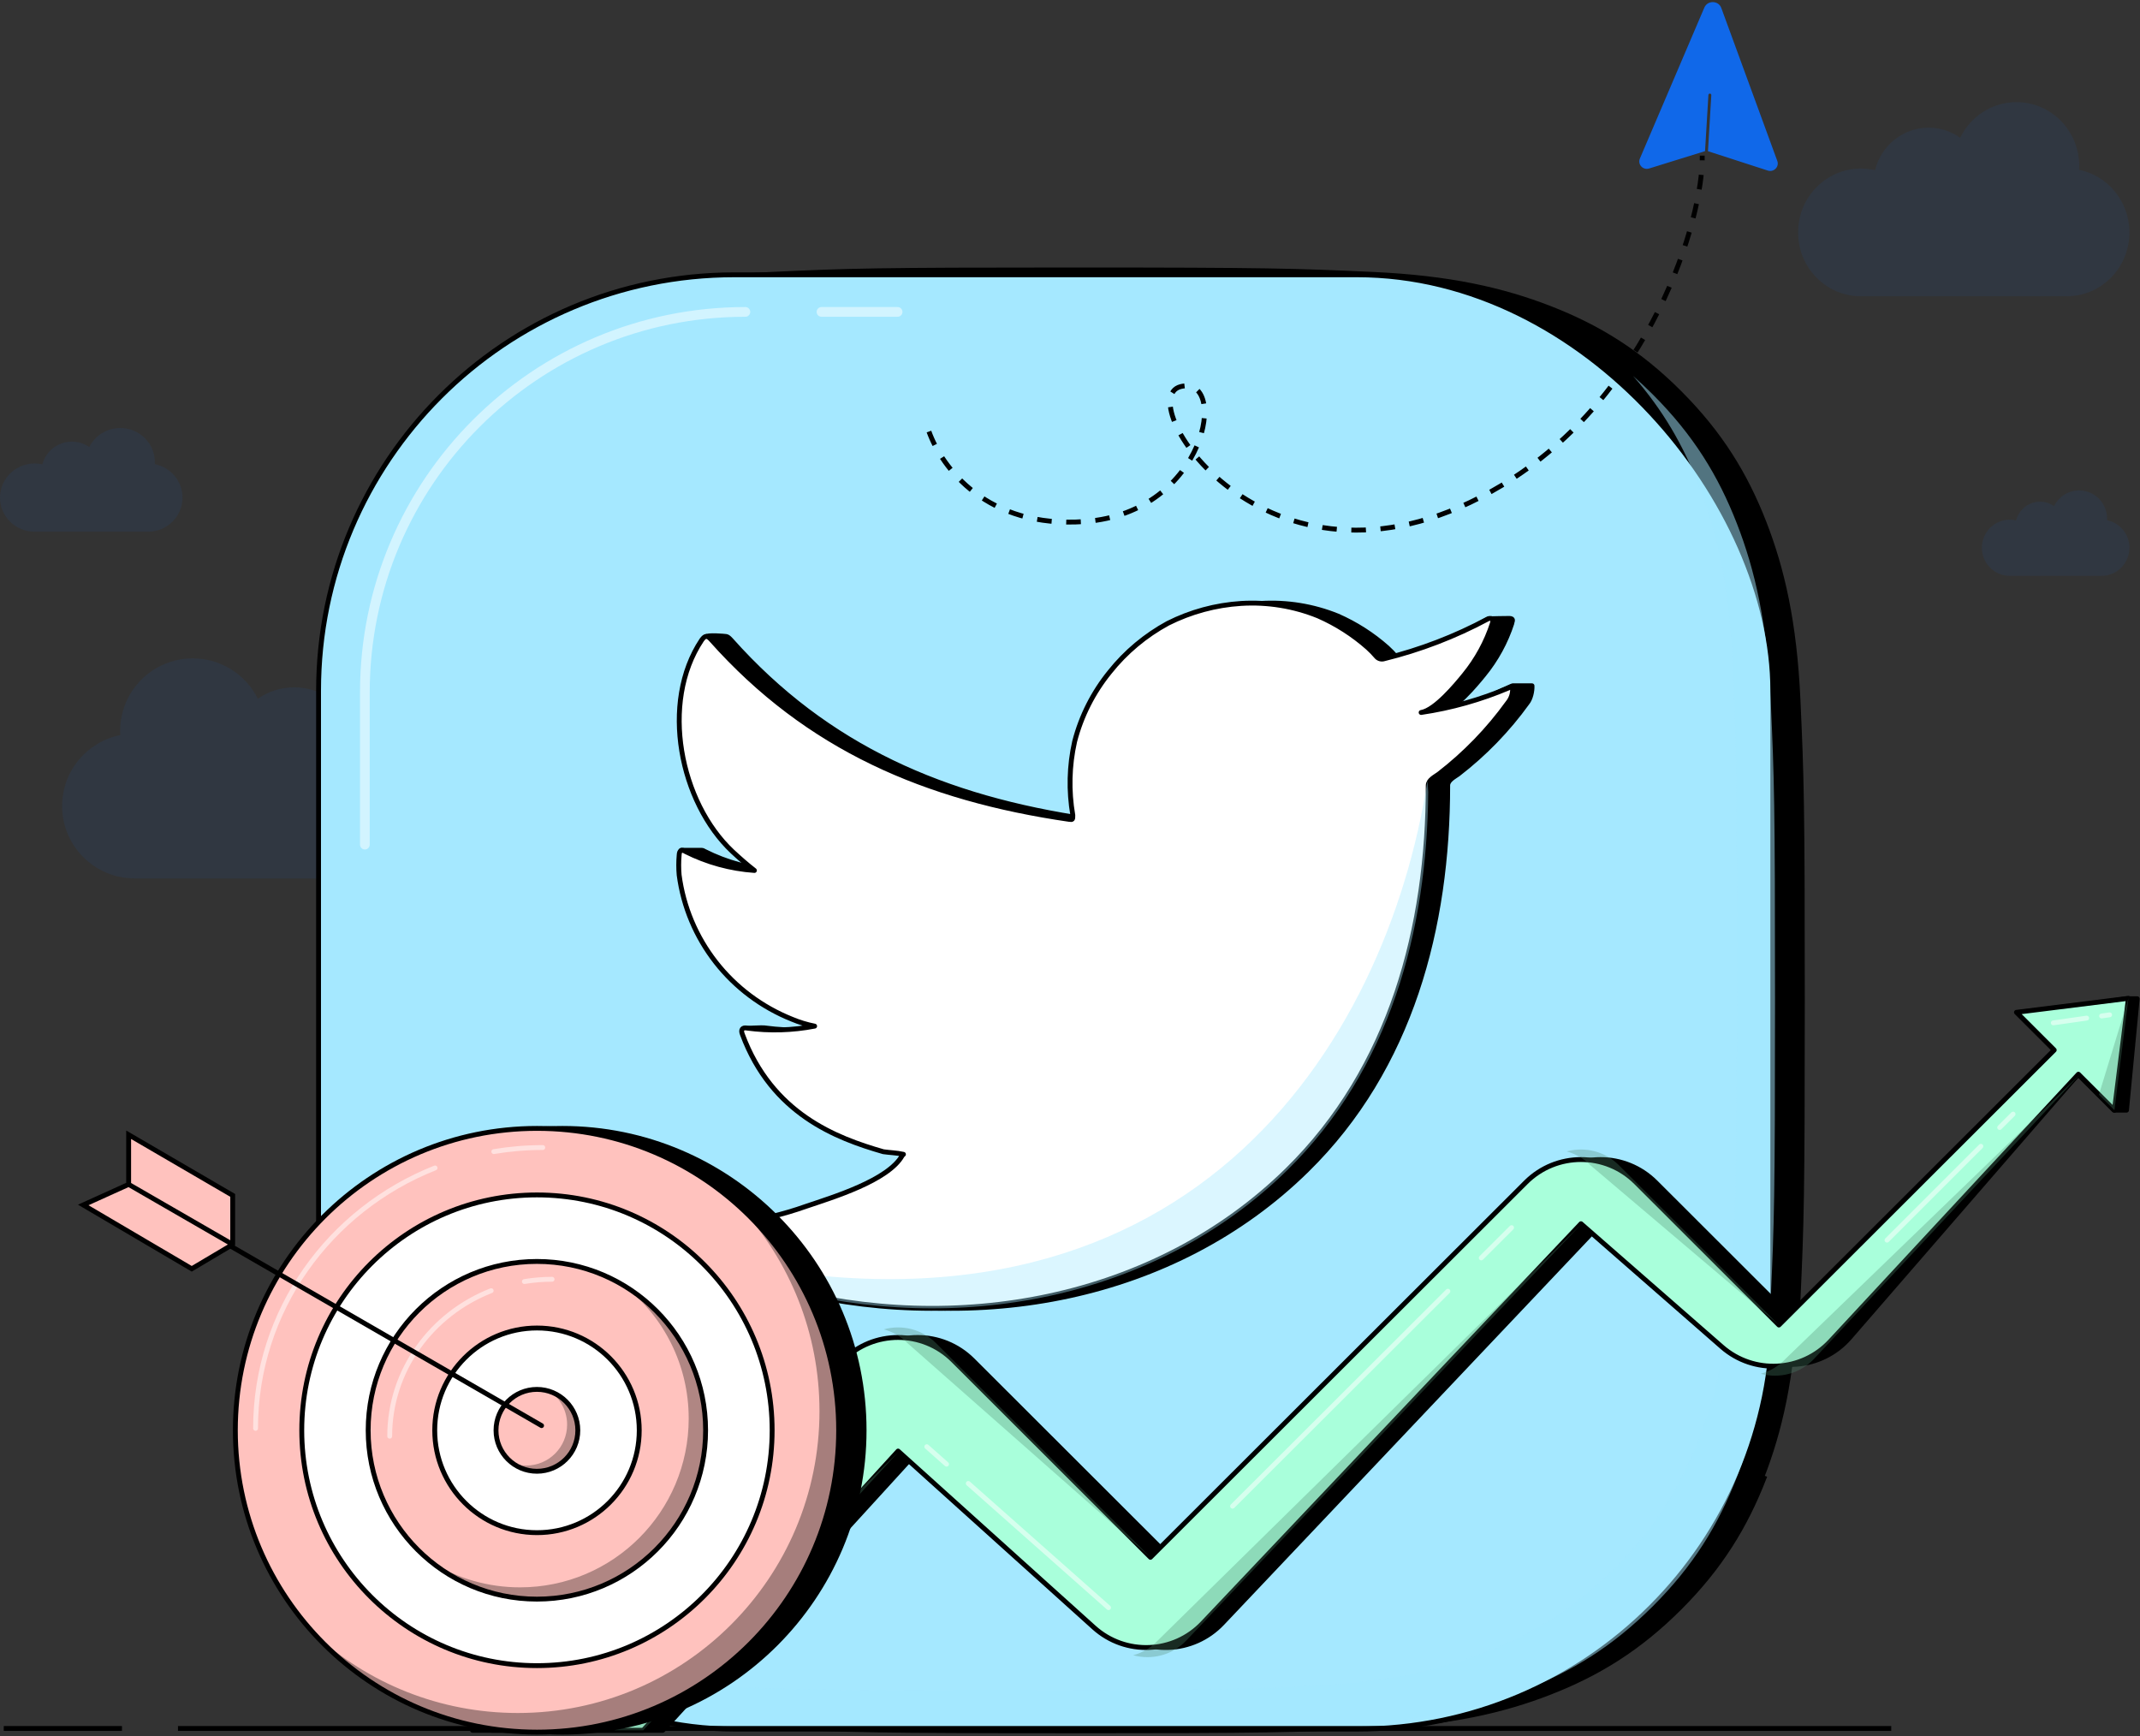 <?xml version="1.0" encoding="UTF-8"?>
<svg xmlns="http://www.w3.org/2000/svg" width="440" height="357" viewBox="0 0 440 357" fill="none">
  <rect x="0" y="0" width="440" height="357" fill="#333333" stroke="none"/>
  <path d="M27.692 180.608C19.453 180.608 12.773 173.945 12.773 165.726C12.773 158.518 17.912 152.506 24.735 151.137C24.718 150.843 24.709 150.547 24.709 150.249C24.709 142.03 31.388 135.367 39.628 135.367C45.498 135.367 50.577 138.749 53.012 143.667C55.138 142.187 57.725 141.32 60.514 141.32C66.662 141.32 71.823 145.536 73.251 151.227C74.336 150.977 75.466 150.844 76.627 150.844C84.866 150.844 91.546 157.507 91.546 165.726C91.546 173.945 84.866 180.608 76.627 180.608H27.692Z" fill="#0F67EA" fill-opacity="0.08"></path>
  <path d="M104.181 293.787L104.181 293.786C102.146 288.568 99.727 280.687 99.067 266.149L99.067 266.149C98.342 250.383 98.198 245.653 98.2 205.682C98.202 165.713 98.359 160.995 99.073 145.216C99.736 130.679 102.173 122.813 104.191 117.577C106.887 110.653 110.09 105.726 115.276 100.533C120.462 95.341 125.384 92.134 132.32 89.45L132.322 89.45C137.54 87.415 145.421 84.995 159.96 84.334L159.96 84.334C175.727 83.609 180.457 83.464 220.41 83.464C260.363 83.464 265.099 83.621 280.878 84.334C295.415 84.996 303.281 87.433 308.517 89.45C315.441 92.134 320.368 95.348 325.561 100.534C330.753 105.719 333.949 110.653 336.644 117.578L336.644 117.578C338.679 122.797 341.098 130.677 341.758 145.216C342.483 160.995 342.627 165.712 342.625 205.682C342.623 245.652 342.478 250.37 341.752 266.149C341.089 280.686 338.657 288.565 336.634 293.787C333.938 300.711 330.735 305.639 325.55 310.819C320.364 316 315.429 319.207 308.504 321.903L308.503 321.903C303.285 323.938 295.404 326.358 280.865 327.019C265.098 327.744 260.368 327.889 220.397 327.889C180.426 327.889 175.708 327.744 159.947 327.019C145.408 326.357 137.529 323.937 132.309 321.903L132.127 322.369L132.308 321.903C125.384 319.207 120.456 316.005 115.264 310.819C110.071 305.633 106.864 300.711 104.181 293.787ZM122.169 347.969L122.17 347.97C131.753 351.692 142.678 354.228 158.66 354.955C174.64 355.682 179.743 355.862 220.395 355.862C261.047 355.862 266.159 355.693 282.131 354.955C298.114 354.228 309.05 351.692 318.622 347.969L318.441 347.503L318.622 347.969C328.524 344.114 336.927 338.962 345.311 330.592C353.695 322.222 358.835 313.806 362.69 303.905L362.224 303.724C365.925 294.209 368.464 283.326 369.179 267.392L369.678 267.414C369.678 267.414 369.678 267.414 369.678 267.414C370.405 251.431 370.574 246.332 370.577 205.681C370.579 165.03 370.41 159.919 369.685 143.948C368.958 127.965 366.423 117.023 362.701 107.457C358.846 97.556 353.695 89.153 345.325 80.77C336.955 72.387 328.539 67.237 318.65 63.393L318.649 63.393C309.066 59.671 298.129 57.123 282.158 56.407C266.187 55.681 261.076 55.5 220.424 55.5C179.772 55.5 174.657 55.669 158.676 56.407C142.694 57.135 131.751 59.671 122.185 63.393C112.276 67.237 103.88 72.4 95.496 80.77C87.112 89.14 81.962 97.55 78.117 107.458C74.394 117.029 71.858 127.966 71.129 143.948C70.39 159.919 70.221 165.03 70.218 205.681C70.216 246.332 70.385 251.443 71.122 267.414C71.849 283.397 74.384 294.333 78.106 303.905C81.95 313.806 87.1 322.226 95.483 330.593C103.864 338.959 112.261 344.114 122.169 347.969Z" fill="white"></path>
  <path d="M104.181 293.787L104.181 293.786C102.146 288.568 99.727 280.687 99.067 266.149L99.067 266.149C98.342 250.383 98.198 245.653 98.2 205.682C98.202 165.713 98.359 160.995 99.073 145.216C99.736 130.679 102.173 122.813 104.191 117.577C106.887 110.653 110.09 105.726 115.276 100.533C120.462 95.341 125.384 92.134 132.32 89.45L132.322 89.45C137.54 87.415 145.421 84.995 159.96 84.334L159.96 84.334C175.727 83.609 180.457 83.464 220.41 83.464C260.363 83.464 265.099 83.621 280.878 84.334C295.415 84.996 303.281 87.433 308.517 89.45C315.441 92.134 320.368 95.348 325.561 100.534C330.753 105.719 333.949 110.653 336.644 117.578L336.644 117.578C338.679 122.797 341.098 130.677 341.758 145.216C342.483 160.995 342.627 165.712 342.625 205.682C342.623 245.652 342.478 250.37 341.752 266.149C341.089 280.686 338.657 288.565 336.634 293.787C333.938 300.711 330.735 305.639 325.55 310.819C320.364 316 315.429 319.207 308.504 321.903L308.503 321.903C303.285 323.938 295.404 326.358 280.865 327.019C265.098 327.744 260.368 327.889 220.397 327.889C180.426 327.889 175.708 327.744 159.947 327.019C145.408 326.357 137.529 323.937 132.309 321.903L132.127 322.369L132.308 321.903C125.384 319.207 120.456 316.005 115.264 310.819C110.071 305.633 106.864 300.711 104.181 293.787ZM122.169 347.969L122.17 347.97C131.753 351.692 142.678 354.228 158.66 354.955C174.64 355.682 179.743 355.862 220.395 355.862C261.047 355.862 266.159 355.693 282.131 354.955C298.114 354.228 309.05 351.692 318.622 347.969L318.441 347.503L318.622 347.969C328.524 344.114 336.927 338.962 345.311 330.592C353.695 322.222 358.835 313.806 362.69 303.905L362.224 303.724C365.925 294.209 368.464 283.326 369.179 267.392L369.678 267.414C369.678 267.414 369.678 267.414 369.678 267.414C370.405 251.431 370.574 246.332 370.577 205.681C370.579 165.03 370.41 159.919 369.685 143.948C368.958 127.965 366.423 117.023 362.701 107.457C358.846 97.556 353.695 89.153 345.325 80.77C336.955 72.387 328.539 67.237 318.65 63.393L318.649 63.393C309.066 59.671 298.129 57.123 282.158 56.407C266.187 55.681 261.076 55.5 220.424 55.5C179.772 55.5 174.657 55.669 158.676 56.407C142.694 57.135 131.751 59.671 122.185 63.393C112.276 67.237 103.88 72.4 95.496 80.77C87.112 89.14 81.962 97.55 78.117 107.458C74.394 117.029 71.858 127.966 71.129 143.948C70.39 159.919 70.221 165.03 70.218 205.681C70.216 246.332 70.385 251.443 71.122 267.414C71.849 283.397 74.384 294.333 78.106 303.905C81.95 313.806 87.1 322.226 95.483 330.593C103.864 338.959 112.261 344.114 122.169 347.969Z" fill="black"></path>
  <path d="M104.181 293.787L104.181 293.786C102.146 288.568 99.727 280.687 99.067 266.149L99.067 266.149C98.342 250.383 98.198 245.653 98.2 205.682C98.202 165.713 98.359 160.995 99.073 145.216C99.736 130.679 102.173 122.813 104.191 117.577C106.887 110.653 110.09 105.726 115.276 100.533C120.462 95.341 125.384 92.134 132.32 89.45L132.322 89.45C137.54 87.415 145.421 84.995 159.96 84.334L159.96 84.334C175.727 83.609 180.457 83.464 220.41 83.464C260.363 83.464 265.099 83.621 280.878 84.334C295.415 84.996 303.281 87.433 308.517 89.45C315.441 92.134 320.368 95.348 325.561 100.534C330.753 105.719 333.949 110.653 336.644 117.578L336.644 117.578C338.679 122.797 341.098 130.677 341.758 145.216C342.483 160.995 342.627 165.712 342.625 205.682C342.623 245.652 342.478 250.37 341.752 266.149C341.089 280.686 338.657 288.565 336.634 293.787C333.938 300.711 330.735 305.639 325.55 310.819C320.364 316 315.429 319.207 308.504 321.903L308.503 321.903C303.285 323.938 295.404 326.358 280.865 327.019C265.098 327.744 260.368 327.889 220.397 327.889C180.426 327.889 175.708 327.744 159.947 327.019C145.408 326.357 137.529 323.937 132.309 321.903L132.127 322.369L132.308 321.903C125.384 319.207 120.456 316.005 115.264 310.819C110.071 305.633 106.864 300.711 104.181 293.787ZM122.169 347.969L122.17 347.97C131.753 351.692 142.678 354.228 158.66 354.955C174.64 355.682 179.743 355.862 220.395 355.862C261.047 355.862 266.159 355.693 282.131 354.955C298.114 354.228 309.05 351.692 318.622 347.969L318.441 347.503L318.622 347.969C328.524 344.114 336.927 338.962 345.311 330.592C353.695 322.222 358.835 313.806 362.69 303.905L362.224 303.724C365.925 294.209 368.464 283.326 369.179 267.392L369.678 267.414C369.678 267.414 369.678 267.414 369.678 267.414C370.405 251.431 370.574 246.332 370.577 205.681C370.579 165.03 370.41 159.919 369.685 143.948C368.958 127.965 366.423 117.023 362.701 107.457C358.846 97.556 353.695 89.153 345.325 80.77C336.955 72.387 328.539 67.237 318.65 63.393L318.649 63.393C309.066 59.671 298.129 57.123 282.158 56.407C266.187 55.681 261.076 55.5 220.424 55.5C179.772 55.5 174.657 55.669 158.676 56.407C142.694 57.135 131.751 59.671 122.185 63.393C112.276 67.237 103.88 72.4 95.496 80.77C87.112 89.14 81.962 97.55 78.117 107.458C74.394 117.029 71.858 127.966 71.129 143.948C70.39 159.919 70.221 165.03 70.218 205.681C70.216 246.332 70.385 251.443 71.122 267.414C71.849 283.397 74.384 294.333 78.106 303.905C81.95 313.806 87.1 322.226 95.483 330.593C103.864 338.959 112.261 344.114 122.169 347.969Z" stroke="black"></path>
  <rect x="65.5" y="56.5" width="299" height="299" rx="85.5" fill="#A5E8FF" stroke="black"></rect>
  <path d="M311 141C305.24 143.444 302.402 145.574 296.193 146.489C299.096 146 303.355 140.85 305.058 138.759C307.631 135.609 309.6 132.016 310.846 128.16C310.846 127.88 311.139 127.473 310.846 127.264C310.709 127.183 310.544 127.147 310.37 127.147C310.205 127.147 306.147 127.183 306 127.264C299.278 130.867 296.01 133.618 288.574 135.446C288.308 135.528 288.033 135.528 287.777 135.465C287.511 135.401 287.273 135.265 287.081 135.075C286.504 134.396 285.881 133.754 285.222 133.157C282.191 130.478 278.756 128.278 275.038 126.649C270.02 124.613 264.598 123.735 259.186 124.069C253.929 124.404 248.801 125.798 244.112 128.16C239.505 130.668 235.448 134.062 232.197 138.144C228.772 142.352 226.299 147.24 224.953 152.462C223.836 157.44 223.708 162.581 224.578 167.604C224.578 168.464 224.578 168.582 223.836 168.464C194.31 164.165 170.088 153.811 150.297 131.591C149.9 131.144 149.59 130.902 149.304 130.863C148.964 130.817 145.383 130.469 145 131C136.391 143.925 143.841 164.98 154.601 175.089C156.058 176.438 157.541 177.75 159.116 178.972C154.18 178.628 149.372 177.307 144.958 175.089C144.68 174.909 144.443 174.823 144.25 174.825C143.873 174.829 140.066 174.825 140.066 174.825C139.947 176.192 143.52 178.556 143.639 179.913C144.5 186.439 147.101 192.621 151.176 197.834C155.243 203.038 160.646 207.075 166.818 209.546C168.32 210.179 169.886 210.659 171.498 210.976C166.928 211.863 162.239 211.999 157.624 211.383C156.635 211.175 153 211.5 153 211.5C159.081 227.873 175.93 234.01 185.62 236.798C186.938 236.997 188.266 236.997 189.759 237.332L189.512 237.576C186.654 242.726 175.106 246.202 169.795 248.003C160.124 251.442 149.803 252.746 139.573 251.85C137.952 251.605 137.586 251.641 137.174 251.85C136.753 252.058 137.174 252.501 137.623 252.918C139.692 254.266 141.762 255.452 143.914 256.592C150.325 260.05 157.102 262.792 164.126 264.774C200.474 274.676 241.383 267.399 268.673 240.59C290.121 219.556 297.658 190.539 297.658 161.486C297.658 160.382 299.023 159.73 299.811 159.16C305.232 154.978 310.013 150.046 314.005 144.506C314.692 143.683 315.049 142.068 314.994 141H311Z" fill="black" stroke="black" stroke-linejoin="round"></path>
  <path d="M310.216 141.42C304.456 143.864 298.402 145.574 292.193 146.489C295.096 146 299.355 140.85 301.058 138.759C303.631 135.609 305.6 132.016 306.846 128.16C306.846 127.88 307.139 127.473 306.846 127.264C306.709 127.183 306.544 127.147 306.37 127.147C306.205 127.147 306.04 127.183 305.893 127.264C299.171 130.867 292.01 133.618 284.574 135.446C284.308 135.528 284.033 135.528 283.777 135.465C283.511 135.401 283.273 135.265 283.081 135.075C282.504 134.396 281.881 133.754 281.222 133.157C278.191 130.478 274.756 128.278 271.038 126.649C266.02 124.613 260.598 123.735 255.186 124.069C249.929 124.404 244.801 125.798 240.112 128.16C235.505 130.668 231.448 134.062 228.197 138.144C224.772 142.352 222.299 147.24 220.953 152.462C219.836 157.44 219.708 162.581 220.578 167.604C220.578 168.464 220.578 168.582 219.836 168.464C190.31 164.165 166.088 153.811 146.297 131.591C145.427 130.613 144.978 130.613 144.273 131.591C135.665 144.515 139.841 164.98 150.601 175.089C152.058 176.438 153.541 177.75 155.116 178.972C150.18 178.628 145.372 177.307 140.958 175.089C140.134 174.555 139.676 174.845 139.639 175.822C139.52 177.189 139.52 178.556 139.639 179.913C140.5 186.439 143.101 192.621 147.176 197.834C151.243 203.038 156.646 207.075 162.818 209.546C164.32 210.179 165.886 210.659 167.498 210.976C162.928 211.863 158.239 211.999 153.624 211.383C152.635 211.175 152.259 211.709 152.635 212.65C158.715 229.023 171.93 234.01 181.62 236.798C182.938 236.997 184.266 236.997 185.759 237.332L185.512 237.576C182.654 242.726 171.106 246.202 165.795 248.003C156.124 251.442 145.803 252.746 135.573 251.85C133.952 251.605 133.586 251.641 133.174 251.85C132.753 252.058 133.174 252.501 133.623 252.918C135.692 254.266 137.762 255.452 139.914 256.592C146.325 260.05 153.102 262.792 160.126 264.774C196.474 274.676 237.383 267.399 264.673 240.59C286.121 219.556 293.658 190.539 293.658 161.486C293.658 160.382 295.023 159.73 295.811 159.16C301.232 154.978 306.013 150.046 310.005 144.506C310.692 143.683 311.049 142.633 310.994 141.565C310.994 140.949 310.994 141.076 310.216 141.402V141.42Z" fill="white" stroke="black" stroke-linejoin="round"></path>
  <path d="M293.651 162.849L293.5 160.5C285 215 243.9 280.9 145.5 258.5C144.336 258.235 143.199 257.979 142.09 257.732C147.851 260.657 153.89 263.015 160.124 264.774C196.472 274.676 237.381 267.399 264.672 240.59C285.784 219.885 293.418 191.445 293.651 162.849Z" fill="#A5E8FF" fill-opacity="0.4"></path>
  <g style="mix-blend-mode:multiply">
    <path d="M86.891 326.166C88.087 327.531 89.359 328.888 90.718 330.244C99.047 338.558 107.385 343.677 117.233 347.509C126.76 351.209 137.631 353.736 153.565 354.461C169.534 355.187 174.628 355.368 215.278 355.368C255.927 355.368 261.03 355.199 276.99 354.461C292.926 353.736 303.808 351.209 313.323 347.509C323.165 343.677 331.508 338.562 339.84 330.244C348.171 321.927 353.274 313.571 357.107 303.729C360.807 294.214 363.347 283.332 364.061 267.397C364.788 251.426 364.957 246.335 364.959 205.687C364.961 165.038 364.793 159.936 364.068 143.976C363.343 128.04 360.817 117.153 357.117 107.644C353.286 97.802 348.171 89.46 339.854 81.129C338.498 79.772 337.142 78.5 335.778 77.305C341.949 84.34 346.074 91.551 349.294 99.821C352.993 109.33 355.52 120.217 356.244 136.152C356.969 152.112 357.138 157.214 357.135 197.863C357.133 238.512 356.964 243.602 356.237 259.574C355.523 275.508 352.984 286.39 349.283 295.905C345.45 305.747 340.347 314.103 332.016 322.421C323.685 330.738 315.342 335.854 305.499 339.685C295.984 343.385 285.102 345.912 269.166 346.638C253.206 347.375 248.104 347.544 207.454 347.544C166.804 347.544 161.71 347.363 145.742 346.638C129.807 345.912 118.936 343.385 109.409 339.685C101.134 336.465 93.924 332.336 86.891 326.166Z" fill="#A5E8FF" fill-opacity="0.5"></path>
  </g>
  <path d="M36.593 355.379H388.852M25.078 355.379H0.77" stroke="black"></path>
  <g style="mix-blend-mode:lighten">
    <path d="M184.551 64.129H168.903M153.256 64.129C110.047 64.129 75.019 99.157 75.019 142.366V173.66" stroke="white" stroke-opacity="0.5" stroke-width="2" stroke-linecap="round" stroke-linejoin="round"></path>
  </g>
  <path d="M30.42 109.323C34.345 109.323 37.527 106.183 37.527 102.309C37.527 98.912 35.079 96.078 31.829 95.433C31.837 95.294 31.841 95.154 31.841 95.014C31.841 91.141 28.659 88 24.733 88C21.937 88 19.517 89.594 18.357 91.912C17.344 91.215 16.111 90.806 14.783 90.806C11.853 90.806 9.395 92.793 8.714 95.475C8.198 95.357 7.659 95.295 7.106 95.295C3.181 95.295 -0.001 98.435 -0.001 102.309C-0.001 106.183 3.181 109.323 7.106 109.323H30.42Z" fill="#0F67EA" fill-opacity="0.08"></path>
  <path d="M424.925 60.918C432.051 60.918 437.828 55.039 437.828 47.787C437.828 41.427 433.384 36.122 427.483 34.915C427.498 34.655 427.506 34.394 427.506 34.131C427.506 26.879 421.729 21 414.603 21C409.526 21 405.133 23.984 403.027 28.324C401.188 27.018 398.951 26.252 396.539 26.252C391.221 26.252 386.758 29.972 385.523 34.994C384.585 34.773 383.608 34.656 382.604 34.656C375.478 34.656 369.701 40.535 369.701 47.787C369.701 55.039 375.478 60.918 382.604 60.918H424.925Z" fill="#0F67EA" fill-opacity="0.08"></path>
  <path d="M432.082 118.4C435.256 118.4 437.828 115.813 437.828 112.622C437.828 109.824 435.849 107.49 433.221 106.958C433.228 106.844 433.231 106.729 433.231 106.614C433.231 103.423 430.659 100.836 427.486 100.836C425.225 100.836 423.269 102.149 422.331 104.058C421.512 103.484 420.516 103.147 419.441 103.147C417.074 103.147 415.086 104.784 414.536 106.993C414.118 106.896 413.683 106.845 413.236 106.845C410.063 106.845 407.49 109.432 407.49 112.622C407.49 115.813 410.063 118.4 413.236 118.4H432.082Z" fill="#0F67EA" fill-opacity="0.08"></path>
  <path d="M177.345 279.675L101.168 355.755H136.27L188.669 298.342L228.945 334.623C235.406 340.442 245.329 340.048 251.307 333.734L329.078 251.599L357.662 276.578C364.345 282.418 374.501 281.714 380.315 275.009L427.259 220.861L434.663 228.256H437.222L439.428 205.344H437.222L418.614 208.137L426.384 215.896L369.776 272.43L340.402 243.094C334.146 236.846 324.01 236.846 317.754 243.094L240.559 320.189L199.993 279.675C193.737 273.427 183.602 273.427 177.345 279.675Z" fill="black" stroke="black" stroke-linejoin="round"></path>
  <path d="M173.325 279.675L97.148 355.754H132.251L184.65 298.341L224.926 334.622C231.386 340.442 241.309 340.047 247.287 333.733L325.059 251.599L354.05 276.933C360.572 282.633 370.443 282.118 376.337 275.772L427.335 220.86L434.739 228.255L437.617 205.262L414.595 208.136L422.364 215.895L365.757 272.43L336.383 243.093C330.126 236.845 319.991 236.845 313.734 243.093L236.54 320.189L195.974 279.675C189.717 273.426 179.582 273.426 173.325 279.675Z" fill="#A9FFDB" stroke="black" stroke-linejoin="round"></path>
  <path d="M108.934 350.943L148.089 311.785M159.67 300.203L154.156 305.718" stroke="white" stroke-opacity="0.52" stroke-linecap="round" stroke-linejoin="round"></path>
  <path d="M387.984 254.98L407.286 235.677M413.904 229.059L411.147 231.816" stroke="white" stroke-opacity="0.52" stroke-linecap="round" stroke-linejoin="round"></path>
  <path d="M433.757 208.652L432.103 208.889M422.176 210.307L429.036 209.327" stroke="white" stroke-opacity="0.52" stroke-linecap="round" stroke-linejoin="round"></path>
  <path d="M194.617 301.042L190.555 297.445M227.924 330.538L199.085 304.999" stroke="white" stroke-opacity="0.52" stroke-linecap="round" stroke-linejoin="round"></path>
  <path d="M304.557 258.632L310.793 252.406M253.422 309.681L297.698 265.48" stroke="white" stroke-opacity="0.52" stroke-linecap="round" stroke-linejoin="round"></path>
  <g style="mix-blend-mode:multiply">
    <path d="M126.387 355.754H132.252L184.696 298.549L126.387 355.754Z" fill="#508770" fill-opacity="0.31"></path>
    <path d="M232.996 340.323C236.803 341.37 241.043 340.33 243.939 337.272L325.209 251.599L238.073 337.272C236.639 338.787 234.874 339.807 232.996 340.323Z" fill="#508770" fill-opacity="0.31"></path>
    <path d="M362.024 282.452C365.87 283.51 370.15 282.436 373.04 279.323L427.692 220.86L367.175 279.323C365.729 280.879 363.936 281.926 362.024 282.452Z" fill="#508770" fill-opacity="0.31"></path>
    <path d="M431.552 225.073L434.741 228.255L437.619 205.262L431.552 225.073Z" fill="#508770" fill-opacity="0.31"></path>
    <path d="M365.754 272.43L332.854 239.568C329.947 236.665 325.825 235.721 322.127 236.737C323.908 237.226 325.589 238.17 326.989 239.568L365.754 272.43Z" fill="#508770" fill-opacity="0.31"></path>
    <path d="M236.537 320.189L186.58 276.149C185.18 274.751 183.499 273.808 181.718 273.319C185.416 272.303 189.538 273.246 192.445 276.149L236.537 320.189Z" fill="#508770" fill-opacity="0.31"></path>
  </g>
  <ellipse cx="115.643" cy="294.068" rx="62.022" ry="62.065" transform="rotate(180 115.643 294.068)" fill="black" stroke="black"></ellipse>
  <ellipse cx="110.412" cy="294.068" rx="62.022" ry="62.065" transform="rotate(180 110.412 294.068)" fill="#FFC2BE" stroke="black"></ellipse>
  <path d="M52.548 293.676C52.548 269.445 67.813 248.7 89.454 240.135M111.598 235.938C108.166 235.938 104.803 236.224 101.532 236.773" stroke="white" stroke-opacity="0.5" stroke-linecap="round"></path>
  <g style="mix-blend-mode:overlay">
    <path d="M64.641 335.958C75.669 346.045 90.351 352.198 106.47 352.198C140.723 352.198 168.491 324.41 168.491 290.133C168.491 273.988 162.331 259.282 152.234 248.242C164.643 259.591 172.426 275.92 172.426 294.068C172.426 328.345 144.658 356.133 110.405 356.133C92.285 356.133 75.98 348.357 64.641 335.958Z" fill="black" fill-opacity="0.35"></path>
  </g>
  <ellipse cx="110.402" cy="294.071" rx="48.356" ry="48.39" transform="rotate(180 110.402 294.071)" fill="white" stroke="black"></ellipse>
  <ellipse cx="110.388" cy="294.071" rx="34.69" ry="34.714" transform="rotate(180 110.388 294.071)" fill="#FFC2BE" stroke="black"></ellipse>
  <path d="M80.126 295.293C80.126 281.751 88.756 270.157 100.99 265.37M113.508 263.024C111.568 263.024 109.667 263.184 107.818 263.491" stroke="white" stroke-opacity="0.5" stroke-linecap="round"></path>
  <g style="mix-blend-mode:overlay">
    <path d="M88.906 321.329C94.155 324.525 100.319 326.365 106.912 326.365C126.071 326.365 141.602 310.823 141.602 291.651C141.602 280.596 136.438 270.748 128.392 264.391C138.396 270.481 145.077 281.494 145.077 294.068C145.077 313.241 129.546 328.783 110.387 328.783C102.275 328.783 94.814 325.997 88.906 321.329Z" fill="black" fill-opacity="0.31"></path>
  </g>
  <ellipse cx="110.409" cy="294.082" rx="21.024" ry="21.039" transform="rotate(180 110.409 294.082)" fill="white" stroke="black"></ellipse>
  <ellipse cx="110.395" cy="294.081" rx="8.41" ry="8.416" transform="rotate(180 110.395 294.081)" fill="#FFC2BE" stroke="black"></ellipse>
  <g style="mix-blend-mode:overlay">
    <path d="M105.387 300.843C106.264 301.154 107.209 301.323 108.193 301.323C112.837 301.323 116.602 297.555 116.602 292.907C116.602 290.136 115.264 287.678 113.199 286.145C116.463 287.301 118.802 290.417 118.802 294.08C118.802 298.728 115.037 302.496 110.393 302.496C108.517 302.496 106.785 301.882 105.387 300.843Z" fill="black" fill-opacity="0.28"></path>
  </g>
  <path d="M111.352 293.113L26.686 244.232" stroke="black" stroke-linecap="round"></path>
  <path d="M47.846 255.867L39.422 260.868L17.114 247.745L26.452 243.515L26.452 233.311L47.846 245.777L47.846 255.867Z" fill="#FFC2BE"></path>
  <path d="M47.846 255.867L39.422 260.868L17.114 247.745L26.452 243.515M47.846 255.867L47.846 245.777L26.452 233.311L26.452 243.515M47.846 255.867L32.204 246.836L26.452 243.515" stroke="black" stroke-linecap="round"></path>
  <path d="M191 88.73C193.67 96.13 202.862 108.707 223.046 107.229C248.313 105.379 252.627 77.014 242.767 79.481C232.122 82.143 261.569 128.129 308.707 99.829C339.521 81.331 350.203 44.949 349.997 32" stroke="black" stroke-dasharray="3 3"></path>
  <path d="M350.425 1.562C351.085 0.017 353.34 0.074 353.914 1.641L365.431 33.103C365.863 34.284 364.715 35.47 363.465 35.065L351.17 31.087L351.858 19.562C351.868 19.397 351.743 19.256 351.577 19.246C351.412 19.236 351.271 19.362 351.261 19.527L350.57 31.076L339.079 34.641C337.798 35.038 336.665 33.79 337.17 32.607L350.425 1.562Z" fill="#1068E9"></path>
</svg>
